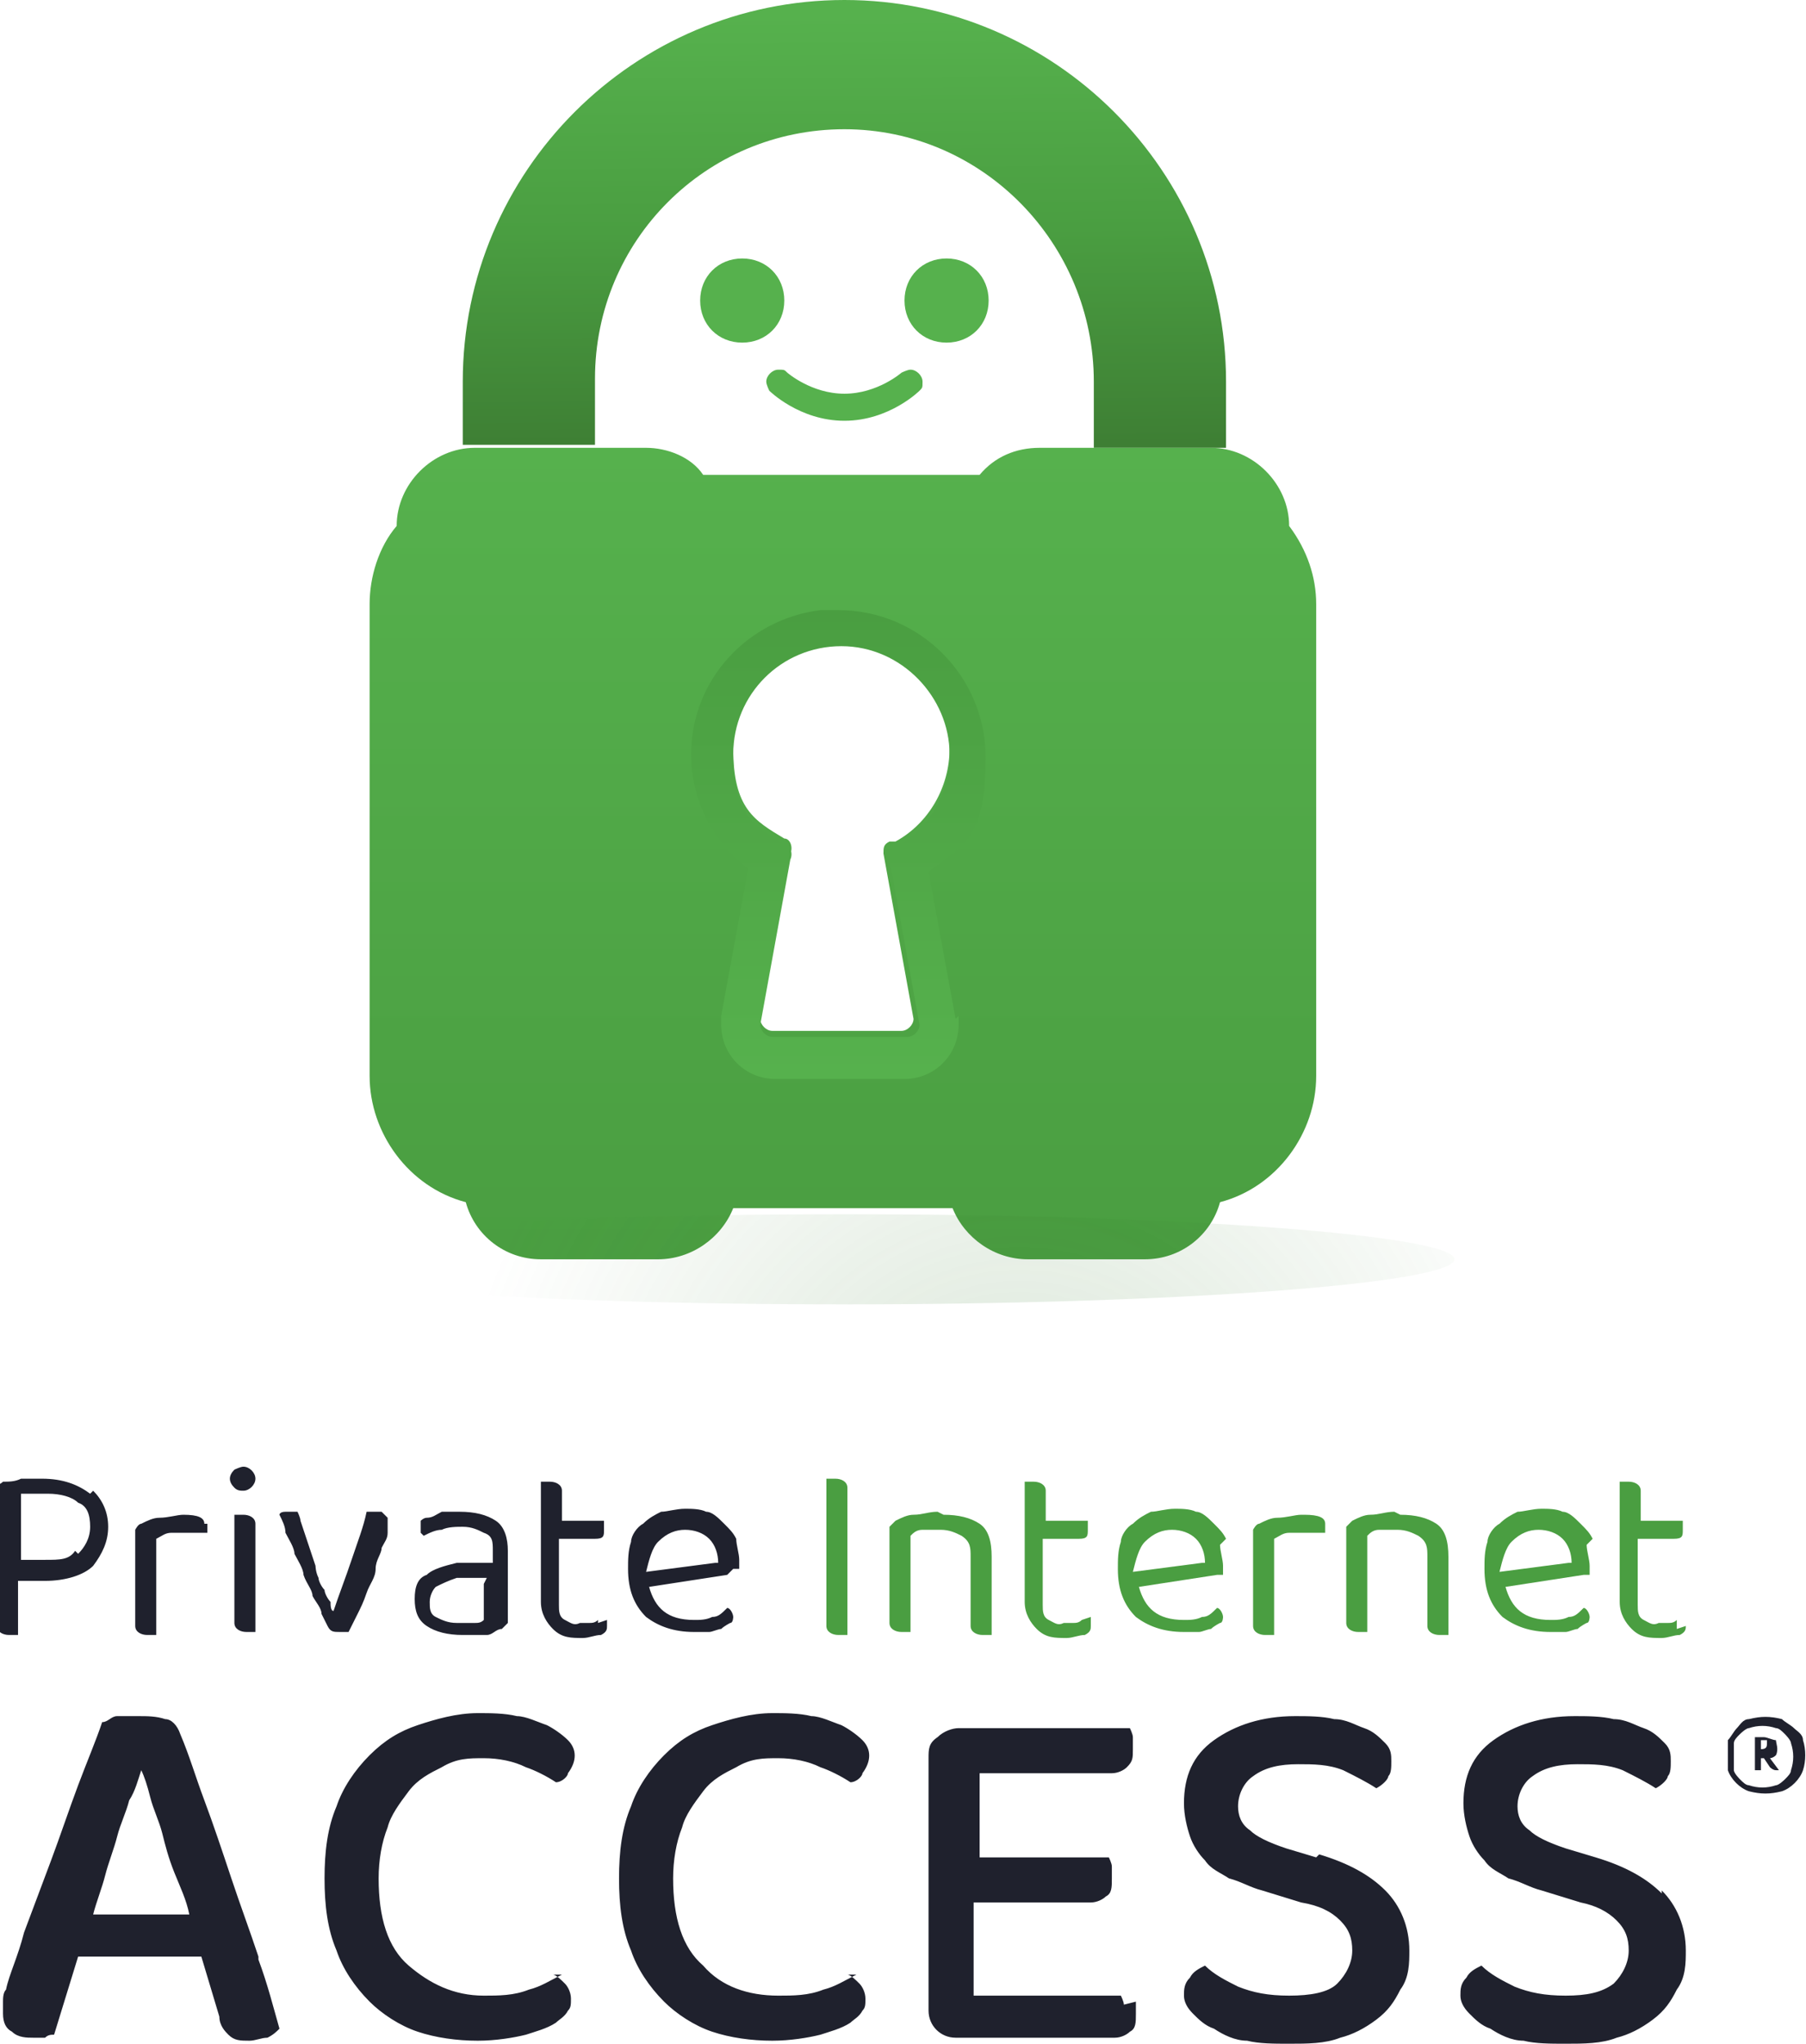 <?xml version="1.0" encoding="UTF-8"?>
<svg xmlns="http://www.w3.org/2000/svg" version="1.1" xmlns:xlink="http://www.w3.org/1999/xlink" viewBox="0 0 60.1 68">
  <defs>
    <style>
      .cls-1 {
        fill: url(#linear-gradient-2);
      }

      .cls-2 {
        fill: #4a9e41;
      }

      .cls-3 {
        fill: #56b14d;
      }

      .cls-4 {
        fill: url(#radial-gradient);
      }

      .cls-5 {
        fill: url(#linear-gradient-3);
      }

      .cls-6 {
        fill: #1f212d;
      }

      .cls-7 {
        fill: url(#linear-gradient);
      }
    </style>
    <linearGradient id="linear-gradient" x1="28" y1="69.5" x2="28.1" y2="55.2" gradientTransform="translate(0 70) scale(1 -1)" gradientUnits="userSpaceOnUse">
      <stop offset="0" stop-color="#56b14d"/>
      <stop offset=".5" stop-color="#4a9e41"/>
      <stop offset="1" stop-color="#3e7f34"/>
    </linearGradient>
    <linearGradient id="linear-gradient-2" x1="28" y1="55.1" x2="28" y2="28.4" gradientTransform="translate(0 70) scale(1 -1)" gradientUnits="userSpaceOnUse">
      <stop offset="0" stop-color="#56b14d"/>
      <stop offset="1" stop-color="#4a9e41"/>
    </linearGradient>
    <linearGradient id="linear-gradient-3" x1="28" y1="34.2" x2="28" y2="49.7" gradientTransform="translate(0 70) scale(1 -1)" gradientUnits="userSpaceOnUse">
      <stop offset="0" stop-color="#56b14d"/>
      <stop offset="1" stop-color="#4a9e41"/>
    </linearGradient>
    <radialGradient id="radial-gradient" cx="-261.8" cy="413.1" fx="-261.8" fy="413.1" r="1" gradientTransform="translate(4981.9 7857.1) scale(18.9 -18.9)" gradientUnits="userSpaceOnUse">
      <stop offset="0" stop-color="#3e7f34" stop-opacity=".2"/>
      <stop offset="1" stop-color="#3e7f34" stop-opacity="0"/>
    </radialGradient>
  </defs>
  <!-- Generator: Adobe Illustrator 28.7.1, SVG Export Plug-In . SVG Version: 1.2.0 Build 142)  -->
  <g>
    <g id="Layer_1">
      <path class="cls-7" d="M15.4,14.9v-2.2C15.4,5.7,21.1,0,28.1,0s12.7,5.7,12.7,12.7v2.2s-4.4,0-4.4,0v-2.2c0-4.6-3.7-8.4-8.3-8.4s-8.3,3.7-8.3,8.3v2.2s-4.4,0-4.4,0Z"/>
      <path class="cls-1" d="M43.8,20.1v15.7c0,1.9-1.3,3.7-3.2,4.2-.3,1.1-1.3,1.9-2.5,1.9h-3.9c-1.1,0-2.1-.7-2.5-1.7h-7.3c-.4,1-1.4,1.7-2.5,1.7h-3.9c-1.2,0-2.2-.8-2.5-1.9-1.9-.5-3.2-2.3-3.2-4.2v-15.7c0-.9.3-1.9.9-2.6h0c0-1.4,1.2-2.6,2.6-2.6h5.7c.7,0,1.5.3,1.9.9h9.2c.5-.6,1.2-.9,2-.9h5.7c1.4,0,2.6,1.2,2.6,2.6.6.8.9,1.7.9,2.6ZM29.8,28c1.1-.6,1.8-1.8,1.8-3.1,0-1.9-1.6-3.6-3.6-3.6s-3.6,1.6-3.6,3.6.7,2.4,1.7,3c.2,0,.3.3.2.5l-1,5.5s0,0,0,0c0,.2.2.4.4.4h4.3c.2,0,.4-.2.4-.4s0,0,0,0l-1-5.5c0-.2,0-.3.2-.4h0Z"/>
      <path class="cls-3" d="M24.7,11.4h0c-.8,0-1.4-.6-1.4-1.4s.6-1.4,1.4-1.4,1.4.6,1.4,1.4h0c0,.8-.6,1.4-1.4,1.4ZM32.9,10c0,.8-.6,1.4-1.4,1.4s-1.4-.6-1.4-1.4.6-1.4,1.4-1.4h0c.8,0,1.4.6,1.4,1.4ZM30,12.4c0,0,.2-.1.3-.1.2,0,.4.2.4.4s0,.2-.1.3c0,0-1,1-2.5,1s-2.5-1-2.5-1c0,0-.1-.2-.1-.3,0-.2.2-.4.4-.4s.2,0,.3.1c0,0,.8.7,1.9.7s1.9-.7,1.9-.7h0Z"/>
      <path class="cls-5" d="M31.9,33.8c0,.1,0,.2,0,.3,0,1-.8,1.8-1.8,1.8h-4.3c-1,0-1.8-.8-1.8-1.8s0-.2,0-.3l.9-4.9c-1.2-.9-1.9-2.3-1.9-3.8,0-2.5,1.9-4.5,4.3-4.8.2,0,.4,0,.6,0h0c2.7,0,4.9,2.2,4.9,4.9s-.7,2.9-1.9,3.8l.9,4.9ZM30.2,34.5c.2,0,.4-.2.4-.4s0,0,0,0l-1-5.5c0-.2,0-.3.2-.4,1.1-.6,1.8-1.8,1.8-3.1,0-1.9-1.6-3.6-3.6-3.6s-3.6,1.6-3.6,3.6.7,2.4,1.7,3c.2,0,.3.3.2.5l-1,5.5s0,0,0,0c0,.2.2.4.4.4h4.3Z"/>
      <path class="cls-4" d="M7.8,41.9c0-.8,9.1-1.5,20.3-1.5s20.3.7,20.3,1.5-9.1,1.5-20.3,1.5-20.3-.7-20.3-1.5Z"/>
      <path class="cls-6" d="M3.1,49.6c.3.3.5.7.5,1.2,0,.5-.2.9-.5,1.3-.3.3-.9.5-1.6.5h-.9v1.8s0,0-.1,0c0,0-.1,0-.2,0-.2,0-.4-.1-.4-.3v-4.5c0,0,0-.1,0-.2,0,0,.1,0,.2-.1.2,0,.4,0,.6-.1.2,0,.5,0,.7,0,.7,0,1.2.2,1.6.5ZM2.6,51.7c.2-.2.4-.5.4-.9s-.1-.7-.4-.8c-.2-.2-.6-.3-1-.3-.2,0-.3,0-.5,0-.1,0-.3,0-.4,0v2.2h.8c.5,0,.8,0,1-.3h0ZM6.9,50.7c0,0,0,.1,0,.2,0,0,0,0,0,.1,0,0-.1,0-.2,0,0,0-.2,0-.3,0-.2,0-.5,0-.7,0-.2,0-.3.1-.5.2v3.2s0,0-.1,0c0,0-.1,0-.2,0-.2,0-.4-.1-.4-.3v-2.9c0-.1,0-.2,0-.3,0,0,.1-.2.2-.2.2-.1.4-.2.6-.2.3,0,.6-.1.8-.1.5,0,.7.1.7.3ZM8.1,48.8s0,0,0,0c.2,0,.4.2.4.4s-.2.4-.4.4,0,0,0,0c-.1,0-.2,0-.3-.1-.2-.2-.2-.4,0-.6,0,0,.2-.1.3-.1h0ZM8.5,50.7v3.6s0,0-.1,0c0,0-.1,0-.2,0-.2,0-.4-.1-.4-.3v-3.6s0,0,.1,0c0,0,.1,0,.2,0,.2,0,.4.1.4.3ZM12.9,50.5c0,0,0,.1,0,.2,0,.1,0,.2,0,.3,0,.2-.1.3-.2.5,0,.2-.2.4-.2.7,0,.3-.2.5-.3.8-.1.3-.2.5-.3.7-.1.2-.2.4-.3.6,0,0,0,0-.1,0,0,0-.1,0-.2,0-.2,0-.3,0-.4-.2,0,0-.1-.2-.2-.4,0-.2-.2-.4-.3-.6,0-.2-.2-.4-.3-.7,0-.2-.2-.5-.3-.7,0-.2-.2-.5-.3-.7,0-.2-.1-.4-.2-.6,0,0,0-.1.2-.1,0,0,.1,0,.2,0,0,0,.2,0,.2,0,0,0,.1.2.1.3l.5,1.5c0,0,0,.2.1.4,0,.1.1.3.2.4,0,.1.1.3.2.4,0,.1,0,.3.1.3h0c.2-.6.4-1.1.6-1.7.2-.6.4-1.1.5-1.6,0,0,.2,0,.3,0,0,0,.2,0,.2,0ZM16.9,51.7v2c0,0,0,.2,0,.3,0,0-.1.1-.2.2-.2,0-.3.2-.5.2-.2,0-.5,0-.8,0-.5,0-.9-.1-1.2-.3-.3-.2-.4-.5-.4-.9s.1-.7.4-.8c.2-.2.6-.3,1-.4h1.2v-.4c0-.3,0-.5-.3-.6-.2-.1-.4-.2-.7-.2-.2,0-.5,0-.7.1-.2,0-.4.1-.6.2,0,0,0,0-.1-.1,0,0,0-.1,0-.2,0,0,0-.1,0-.2,0,0,.1-.1.2-.1.2,0,.3-.1.5-.2.2,0,.4,0,.6,0,.5,0,.9.1,1.2.3.3.2.4.6.4,1ZM16.2,52.5h-1c-.3.1-.5.2-.7.3-.1.1-.2.3-.2.5,0,.2,0,.4.2.5.2.1.4.2.7.2.2,0,.4,0,.6,0,.1,0,.2,0,.3-.1v-1.2ZM20.2,53.9c0,0,0,.1,0,.2,0,.1,0,.2-.2.3-.2,0-.4.1-.6.1-.4,0-.7,0-1-.3-.2-.2-.4-.5-.4-.9v-4s0,0,.1,0c0,0,.1,0,.2,0,.2,0,.4.1.4.3v1h1.4s0,0,0,.1c0,0,0,.1,0,.2,0,.2,0,.3-.3.3h-1.2v2.2c0,.2,0,.4.2.5.2.1.3.2.5.1.1,0,.2,0,.3,0,.1,0,.2,0,.3-.1,0,0,0,0,0,.1ZM24.2,52.4l-2.6.4c.2.7.6,1.1,1.5,1.1.2,0,.4,0,.6-.1.2,0,.3-.1.5-.3.1,0,.2.2.2.3,0,0,0,.2-.1.2,0,0-.2.1-.3.2-.1,0-.3.1-.4.1-.2,0-.3,0-.5,0-.7,0-1.2-.2-1.6-.5-.4-.4-.6-.9-.6-1.6,0-.3,0-.6.1-.9,0-.2.2-.5.4-.6.2-.2.4-.3.6-.4.2,0,.5-.1.8-.1.2,0,.5,0,.7.1.2,0,.4.2.6.4.2.2.3.3.4.5,0,.2.1.5.1.7,0,0,0,.2,0,.3,0,0-.1,0-.2,0ZM23.9,52c0-.3-.1-.6-.3-.8-.2-.2-.5-.3-.8-.3-.3,0-.6.1-.9.4-.2.2-.3.6-.4,1l2.3-.3Z"/>
      <path class="cls-2" d="M28.2,49.5v4.9s0,0-.1,0c0,0-.1,0-.2,0-.2,0-.4-.1-.4-.3v-4.9s0,0,.1,0c0,0,.1,0,.2,0,.2,0,.4.1.4.3ZM31.4,50.4c.5,0,.9.1,1.2.3.3.2.4.6.4,1.1v2.6s0,0-.1,0c0,0-.1,0-.2,0-.2,0-.4-.1-.4-.3v-2.3c0-.3,0-.5-.3-.7-.2-.1-.4-.2-.7-.2-.2,0-.4,0-.6,0-.2,0-.3.1-.4.2v3.2s0,0-.1,0c0,0-.1,0-.2,0-.2,0-.4-.1-.4-.3v-2.9c0-.1,0-.2,0-.3,0,0,.2-.2.2-.2.2-.1.4-.2.6-.2.3,0,.5-.1.8-.1h0ZM36.3,53.8s0,0,0,.1c0,0,0,.1,0,.2,0,.1,0,.2-.2.3-.2,0-.4.1-.6.1-.4,0-.7,0-1-.3-.2-.2-.4-.5-.4-.9v-4s0,0,.1,0c0,0,.1,0,.2,0,.2,0,.4.1.4.3v1h1.4s0,0,0,.1c0,0,0,.1,0,.2,0,.2,0,.3-.3.3h-1.2v2.2c0,.2,0,.4.2.5.2.1.3.2.5.1.1,0,.2,0,.3,0,.1,0,.2,0,.3-.1h0ZM40.6,51.4c0,.2.1.5.1.7,0,0,0,.2,0,.3,0,0-.1,0-.2,0l-2.6.4c.2.7.6,1.1,1.5,1.1.2,0,.4,0,.6-.1.2,0,.3-.1.5-.3.1,0,.2.2.2.3,0,0,0,.2-.1.2,0,0-.2.1-.3.2-.1,0-.3.1-.4.1-.2,0-.3,0-.5,0-.7,0-1.2-.2-1.6-.5-.4-.4-.6-.9-.6-1.6,0-.3,0-.6.1-.9,0-.2.2-.5.4-.6.2-.2.4-.3.6-.4.2,0,.5-.1.8-.1.2,0,.5,0,.7.1.2,0,.4.2.6.4.2.2.3.3.4.5ZM40.1,52c0-.3-.1-.6-.3-.8-.2-.2-.5-.3-.8-.3-.3,0-.6.1-.9.4-.2.2-.3.6-.4,1l2.3-.3ZM43.4,50.4c.5,0,.7.1.7.3s0,.1,0,.2c0,0,0,0,0,.1,0,0-.1,0-.2,0,0,0-.2,0-.3,0-.2,0-.5,0-.7,0-.2,0-.3.1-.5.2v3.2s0,0-.1,0c0,0-.1,0-.2,0-.2,0-.4-.1-.4-.3v-2.9c0-.1,0-.2,0-.3,0,0,.1-.2.2-.2.2-.1.4-.2.6-.2.3,0,.6-.1.8-.1h0ZM46.6,50.4c.5,0,.9.1,1.2.3.3.2.4.6.4,1.1v2.6s0,0-.1,0c0,0-.1,0-.2,0-.2,0-.4-.1-.4-.3v-2.3c0-.3,0-.5-.3-.7-.2-.1-.4-.2-.7-.2-.2,0-.4,0-.6,0-.2,0-.3.1-.4.2v3.2s0,0-.1,0c0,0-.1,0-.2,0-.2,0-.4-.1-.4-.3v-2.9c0-.1,0-.2,0-.3,0,0,.2-.2.2-.2.2-.1.4-.2.6-.2.3,0,.5-.1.8-.1h0ZM52.8,51.4c0,.2.1.5.1.7,0,0,0,.2,0,.3,0,0-.1,0-.2,0l-2.6.4c.2.7.6,1.1,1.5,1.1.2,0,.4,0,.6-.1.2,0,.3-.1.5-.3.1,0,.2.2.2.3,0,0,0,.2-.1.2,0,0-.2.1-.3.2-.1,0-.3.1-.4.1-.2,0-.3,0-.5,0-.7,0-1.2-.2-1.6-.5-.4-.4-.6-.9-.6-1.6,0-.3,0-.6.1-.9,0-.2.2-.5.4-.6.2-.2.4-.3.6-.4.2,0,.5-.1.8-.1.2,0,.5,0,.7.1.2,0,.4.2.6.4.2.2.3.3.4.5ZM52.3,52c0-.3-.1-.6-.3-.8-.2-.2-.5-.3-.8-.3-.3,0-.6.1-.9.4-.2.2-.3.6-.4,1l2.3-.3ZM56.1,54.1c0,.1,0,.2-.2.3-.2,0-.4.1-.6.1-.4,0-.7,0-1-.3-.2-.2-.4-.5-.4-.9v-4s0,0,.1,0c0,0,.1,0,.2,0,.2,0,.4.1.4.3v1h1.4s0,0,0,.1c0,0,0,.1,0,.2,0,.2,0,.3-.3.3h-1.2v2.2c0,.2,0,.4.2.5.2.1.3.2.5.1.1,0,.2,0,.3,0,.1,0,.2,0,.3-.1,0,0,0,0,0,.1,0,0,0,.1,0,.2Z"/>
      <path class="cls-6" d="M8.6,65.2c.3.8.5,1.6.7,2.3-.1.1-.2.2-.4.3-.2,0-.4.1-.6.1-.3,0-.5,0-.7-.2-.1-.1-.3-.3-.3-.6l-.6-2H2.6s-.8,2.6-.8,2.6c-.1,0-.2,0-.3.1-.1,0-.3,0-.4,0-.2,0-.5,0-.7-.2-.2-.1-.3-.3-.3-.6,0-.1,0-.2,0-.4,0-.1,0-.3.1-.4.1-.5.4-1.1.6-1.9.3-.8.6-1.6.9-2.4.3-.8.6-1.7.9-2.5.3-.8.6-1.5.8-2.1.2,0,.3-.2.5-.2.2,0,.5,0,.7,0,.3,0,.6,0,.9.1.2,0,.4.2.5.5.3.7.5,1.4.8,2.2.3.8.6,1.7.9,2.6s.6,1.7.9,2.6ZM6.3,63.7c-.1-.5-.3-.9-.5-1.4-.2-.5-.3-.9-.4-1.3-.1-.4-.3-.8-.4-1.2-.1-.4-.2-.7-.3-.9h0c-.1.3-.2.7-.4,1-.1.4-.3.8-.4,1.2-.1.4-.3.9-.4,1.3-.1.4-.3.9-.4,1.3h3.4ZM18.4,65.7c.1,0,.3.2.4.3.1.1.2.3.2.5,0,.2,0,.3-.1.4-.1.2-.3.3-.4.4-.3.2-.7.3-1,.4-.4.1-1,.2-1.6.2-.7,0-1.4-.1-2-.3-.6-.2-1.2-.6-1.6-1-.5-.5-.9-1.1-1.1-1.7-.3-.7-.4-1.5-.4-2.4s.1-1.7.4-2.4c.2-.6.6-1.2,1.1-1.7.5-.5,1-.8,1.6-1,.6-.2,1.3-.4,2-.4.4,0,.9,0,1.3.1.3,0,.7.2,1,.3.2.1.5.3.7.5.3.3.3.7,0,1.1,0,.1-.2.3-.4.3-.3-.2-.7-.4-1-.5-.4-.2-.9-.3-1.4-.3-.5,0-.9,0-1.4.3-.4.2-.8.4-1.1.8-.3.4-.6.8-.7,1.2-.2.5-.3,1.1-.3,1.7,0,1.3.3,2.3,1,2.9s1.5,1,2.5,1c.5,0,1,0,1.5-.2.4-.1.7-.3,1.1-.5h0ZM28.2,65.7c.1,0,.3.2.4.3.1.1.2.3.2.5,0,.2,0,.3-.1.4-.1.2-.3.3-.4.4-.3.2-.7.3-1,.4-.4.1-1,.2-1.6.2-.7,0-1.4-.1-2-.3-.6-.2-1.2-.6-1.6-1-.5-.5-.9-1.1-1.1-1.7-.3-.7-.4-1.5-.4-2.4s.1-1.7.4-2.4c.2-.6.6-1.2,1.1-1.7.5-.5,1-.8,1.6-1,.6-.2,1.3-.4,2-.4.4,0,.9,0,1.3.1.3,0,.7.2,1,.3.2.1.5.3.7.5.3.3.3.7,0,1.1,0,.1-.2.3-.4.3-.3-.2-.7-.4-1-.5-.4-.2-.9-.3-1.4-.3-.5,0-.9,0-1.4.3-.4.2-.8.4-1.1.8-.3.4-.6.8-.7,1.2-.2.5-.3,1.1-.3,1.7,0,1.3.3,2.3,1,2.9.6.7,1.5,1,2.5,1,.5,0,1,0,1.5-.2.4-.1.7-.3,1.1-.5h0ZM37.8,66.6c0,.1,0,.3,0,.4,0,.3,0,.5-.2.6-.1.1-.3.2-.5.2h-5.3s0,0,0,0c-.5,0-.9-.4-.9-.9s0,0,0,0v-8.4c0-.3,0-.5.3-.7.2-.2.5-.3.7-.3h5.7c0,0,.1.2.1.3,0,.1,0,.3,0,.4,0,.3,0,.4-.2.6-.1.1-.3.2-.5.2h-4.4v2.8h4.3c0,0,.1.2.1.3,0,.1,0,.3,0,.4,0,.3,0,.5-.2.6-.1.1-.3.2-.5.2h-3.9v3.1h4.9c0,0,.1.2.1.3ZM43.9,61.7c1,.3,1.7.7,2.2,1.2.5.5.8,1.2.8,2,0,.4,0,.9-.3,1.3-.2.4-.4.7-.8,1-.4.3-.8.5-1.2.6-.5.2-1.1.2-1.7.2-.5,0-1,0-1.4-.1-.4,0-.8-.2-1.1-.4-.3-.1-.5-.3-.7-.5-.2-.2-.3-.4-.3-.6,0-.2,0-.4.2-.6.1-.2.3-.3.5-.4.3.3.7.5,1.1.7.5.2,1,.3,1.7.3.7,0,1.3-.1,1.6-.4.3-.3.5-.7.5-1.1,0-.4-.1-.7-.4-1-.3-.3-.7-.5-1.3-.6l-1.3-.4c-.4-.1-.7-.3-1.1-.4-.3-.2-.6-.3-.8-.6-.2-.2-.4-.5-.5-.8-.1-.3-.2-.7-.2-1.1,0-.9.3-1.6,1-2.1.7-.5,1.6-.8,2.7-.8.4,0,.9,0,1.3.1.4,0,.7.2,1,.3.3.1.5.3.7.5.2.2.2.4.2.6,0,.2,0,.4-.1.5,0,.1-.2.3-.4.4-.3-.2-.7-.4-1.1-.6-.5-.2-1-.2-1.5-.2-.6,0-1.1.1-1.5.4-.3.2-.5.6-.5,1,0,.3.1.6.4.8.2.2.6.4,1.2.6l1,.3h0ZM55.3,62.9c.5.5.8,1.2.8,2,0,.4,0,.9-.3,1.3-.2.4-.4.7-.8,1-.4.3-.8.5-1.2.6-.5.2-1.1.2-1.7.2-.5,0-1,0-1.4-.1-.4,0-.8-.2-1.1-.4-.3-.1-.5-.3-.7-.5-.2-.2-.3-.4-.3-.6,0-.2,0-.4.2-.6.1-.2.3-.3.5-.4.3.3.7.5,1.1.7.5.2,1,.3,1.7.3.7,0,1.2-.1,1.6-.4.3-.3.5-.7.5-1.1,0-.4-.1-.7-.4-1-.3-.3-.7-.5-1.2-.6l-1.3-.4c-.4-.1-.7-.3-1.1-.4-.3-.2-.6-.3-.8-.6-.2-.2-.4-.5-.5-.8-.1-.3-.2-.7-.2-1.1,0-.9.3-1.6,1-2.1.7-.5,1.6-.8,2.7-.8.4,0,.9,0,1.3.1.4,0,.7.2,1,.3.3.1.5.3.7.5.2.2.2.4.2.6,0,.2,0,.4-.1.5,0,.1-.2.3-.4.4-.3-.2-.7-.4-1.1-.6-.5-.2-1-.2-1.5-.2-.6,0-1.1.1-1.5.4-.3.2-.5.6-.5,1,0,.3.1.6.4.8.2.2.6.4,1.2.6l1,.3c1,.3,1.7.7,2.2,1.2h0Z"/>
      <path class="cls-6" d="M57.5,58.9c.1.3.4.6.7.7.4.1.7.1,1.1,0,.3-.1.6-.4.7-.7.1-.3.1-.7,0-1,0-.2-.2-.3-.3-.4-.1-.1-.3-.2-.4-.3-.4-.1-.7-.1-1.1,0-.2,0-.3.2-.4.3-.1.1-.2.3-.3.4,0,.2,0,.3,0,.5,0,.2,0,.4,0,.5ZM57.7,58.4c0-.1,0-.3,0-.4,0-.1.1-.2.2-.3,0,0,.2-.2.3-.2.3-.1.6-.1.9,0,.1,0,.2.1.3.2,0,0,.2.2.2.3.1.3.1.6,0,.9,0,.1-.1.2-.2.3,0,0-.2.2-.3.2-.3.1-.6.1-.9,0-.1,0-.2-.1-.3-.2,0,0-.2-.2-.2-.3,0-.1,0-.3,0-.4h0ZM58.7,58.5l.2.3c0,0,.1.1.2.1,0,0,0,0,.1,0,0,0,0,0,0,0l-.3-.4c0,0,.1,0,.2-.1.1-.2,0-.4,0-.5-.1,0-.3-.1-.4-.1,0,0,0,0-.1,0,0,0,0,0-.1,0,0,0-.1,0-.1,0v1c0,0,0,0,0,.1,0,0,0,0,.1,0,0,0,0,0,.1,0v-.4s.1,0,.1,0ZM58.6,58.3v-.4s0,0,0,0c0,0,0,0,0,0,0,0,.1,0,.2,0,0,0,0,0,0,.1,0,.1,0,.2-.2.2h-.2Z"/>
    </g>
  </g>
</svg>
